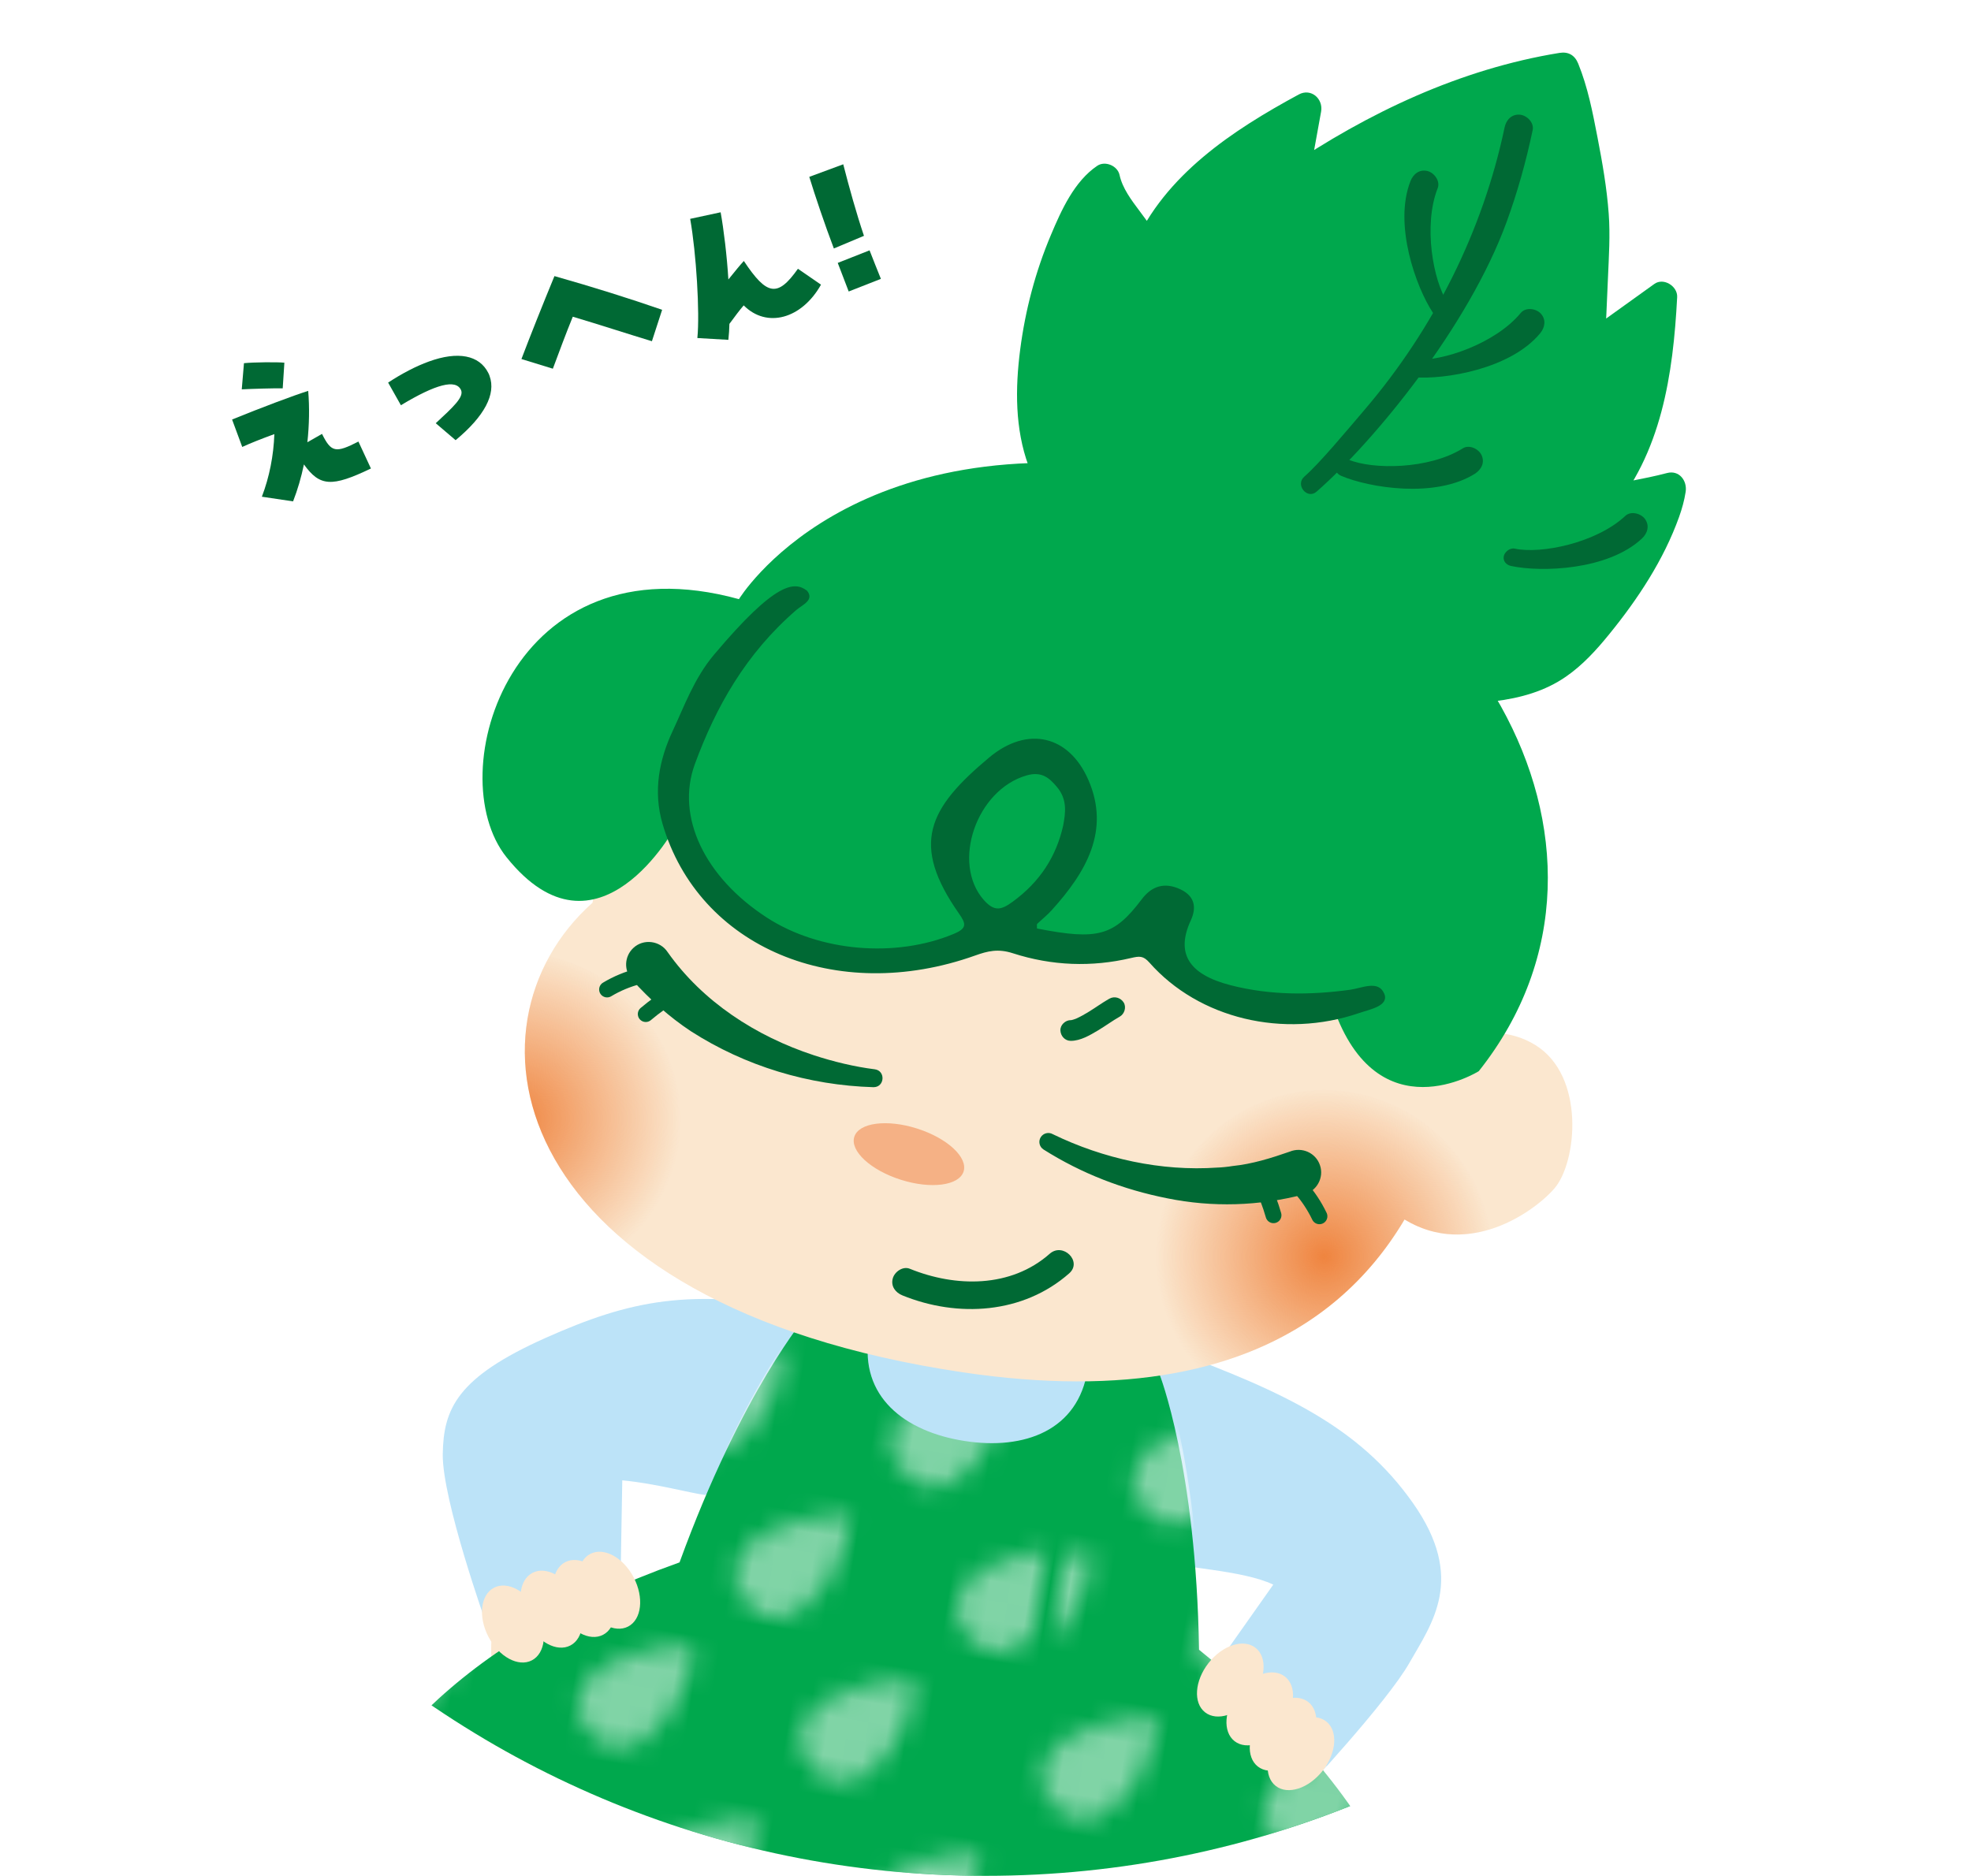 <?xml version="1.0" encoding="UTF-8"?><svg id="_レイヤー_2" xmlns="http://www.w3.org/2000/svg" xmlns:xlink="http://www.w3.org/1999/xlink" viewBox="0 0 285.35 271.63"><defs><style>.cls-1{fill:none;}.cls-2{fill:#f5b185;}.cls-3{fill:url(#_名称未設定グラデーション_16-2);}.cls-4{fill:#bce3f8;}.cls-5{fill:#00a84d;}.cls-6{fill:#fbe7cf;}.cls-7{clip-path:url(#clippath-1);}.cls-8{clip-path:url(#clippath-2);}.cls-9{fill:#fff;}.cls-10{stroke:#006934;stroke-linecap:round;stroke-miterlimit:10;stroke-width:2.3px;}.cls-10,.cls-11{fill:#006934;}.cls-12{fill:url(#_新規パターンスウォッチ_4);}.cls-13{opacity:.5;}.cls-14{fill:#006934;}.cls-15{clip-path:url(#clippath);}.cls-16{fill:url(#_名称未設定グラデーション_16);}</style><clipPath id="clippath"><path class="cls-1" d="M0,0h285.35v128.96c0,78.74-63.93,142.67-142.67,142.67h0C63.93,271.63,0,207.7,0,128.96V0H0Z"/></clipPath><pattern id="_新規パターンスウォッチ_4" x="0" y="0" width="34.02" height="38.57" patternTransform="translate(12217 18112.3) rotate(8.83) scale(2.87)" patternUnits="userSpaceOnUse" viewBox="0 0 34.02 38.57"><rect class="cls-1" x="0" y="0" width="34.02" height="38.57"/><polygon class="cls-9" points="24.18 37.26 23.61 36.7 23.22 35.99 23.27 35.2 23.58 34.46 24.13 33.87 24.76 33.38 25.48 33.01 26.2 32.66 26.97 32.41 27.76 32.26 28.56 32.1 28.56 32.93 28.44 33.76 28.24 34.56 27.98 35.36 27.59 36.1 27.07 36.76 26.49 37.37 25.72 37.67 24.89 37.7 24.18 37.26"/><polygon class="cls-9" points="12.85 37.26 12.27 36.7 11.88 35.99 11.93 35.2 12.24 34.46 12.79 33.87 13.43 33.38 14.14 33.01 14.86 32.66 15.63 32.41 16.42 32.26 17.22 32.1 17.22 32.93 17.11 33.76 16.9 34.56 16.64 35.36 16.25 36.1 15.73 36.76 15.15 37.37 14.38 37.67 13.55 37.7 12.85 37.26"/><polygon class="cls-9" points="1.51 37.26 .93 36.7 .54 35.99 .6 35.2 .9 34.46 1.45 33.87 2.09 33.38 2.8 33.01 3.53 32.66 4.29 32.41 5.09 32.26 5.88 32.1 5.88 32.93 5.77 33.76 5.56 34.56 5.3 35.36 4.91 36.1 4.39 36.76 3.81 37.37 3.04 37.67 2.21 37.7 1.51 37.26"/><polygon class="cls-9" points="30.99 29.54 30.41 28.99 30.02 28.28 30.08 27.48 30.38 26.74 30.93 26.15 31.57 25.66 32.28 25.29 33.01 24.94 33.77 24.7 34.57 24.55 35.36 24.39 35.36 25.22 35.25 26.04 35.04 26.85 34.78 27.65 34.39 28.39 33.87 29.05 33.29 29.65 32.52 29.96 31.7 29.99 30.99 29.54"/><polygon class="cls-9" points="19.65 29.54 19.07 28.99 18.69 28.28 18.74 27.48 19.04 26.74 19.59 26.15 20.23 25.66 20.94 25.29 21.67 24.94 22.43 24.7 23.23 24.55 24.02 24.39 24.02 25.22 23.91 26.04 23.7 26.85 23.44 27.65 23.05 28.39 22.53 29.05 21.96 29.65 21.18 29.96 20.36 29.99 19.65 29.54"/><polygon class="cls-9" points="8.31 29.54 7.73 28.99 7.35 28.28 7.4 27.48 7.7 26.74 8.25 26.15 8.89 25.66 9.6 25.29 10.33 24.94 11.1 24.7 11.89 24.55 12.68 24.39 12.68 25.22 12.57 26.04 12.36 26.85 12.1 27.65 11.71 28.39 11.19 29.05 10.62 29.65 9.85 29.96 9.02 29.99 8.31 29.54"/><polygon class="cls-9" points="-3.03 29.54 -3.6 28.99 -3.99 28.28 -3.94 27.48 -3.63 26.74 -3.08 26.15 -2.45 25.66 -1.74 25.29 -1.01 24.94 -.24 24.7 .55 24.55 1.35 24.39 1.35 25.22 1.23 26.04 1.03 26.85 .77 27.65 .38 28.39 -.14 29.05 -.72 29.65 -1.49 29.96 -2.32 29.99 -3.03 29.54"/><polygon class="cls-9" points="26.45 21.83 25.88 21.27 25.49 20.57 25.54 19.77 25.85 19.03 26.4 18.44 27.03 17.95 27.74 17.58 28.47 17.23 29.24 16.98 30.03 16.83 30.83 16.67 30.83 17.5 30.71 18.33 30.51 19.13 30.25 19.93 29.86 20.67 29.34 21.33 28.76 21.94 27.99 22.24 27.16 22.27 26.45 21.83"/><polygon class="cls-9" points="15.11 21.83 14.54 21.27 14.15 20.57 14.2 19.77 14.51 19.03 15.06 18.44 15.69 17.95 16.41 17.58 17.13 17.23 17.9 16.98 18.69 16.83 19.49 16.67 19.49 17.5 19.37 18.33 19.17 19.13 18.91 19.93 18.52 20.67 18 21.33 17.42 21.94 16.65 22.24 15.82 22.27 15.11 21.83"/><polygon class="cls-9" points="3.77 21.83 3.2 21.27 2.81 20.57 2.86 19.77 3.17 19.03 3.72 18.44 4.35 17.95 5.07 17.58 5.79 17.23 6.56 16.98 7.35 16.83 8.15 16.67 8.15 17.5 8.03 18.33 7.83 19.13 7.57 19.93 7.18 20.67 6.66 21.33 6.08 21.94 5.31 22.24 4.48 22.27 3.77 21.83"/><polygon class="cls-9" points="33.25 14.11 32.68 13.56 32.29 12.85 32.34 12.05 32.65 11.31 33.2 10.72 33.84 10.23 34.55 9.86 35.27 9.51 36.04 9.27 36.83 9.12 37.63 8.96 37.63 9.79 37.51 10.61 37.31 11.42 37.05 12.22 36.66 12.96 36.14 13.62 35.56 14.22 34.79 14.53 33.96 14.56 33.25 14.11"/><polygon class="cls-9" points="21.92 14.11 21.34 13.56 20.95 12.85 21 12.05 21.31 11.31 21.86 10.72 22.5 10.23 23.21 9.86 23.93 9.51 24.7 9.27 25.5 9.12 26.29 8.96 26.29 9.79 26.18 10.61 25.97 11.42 25.71 12.22 25.32 12.96 24.8 13.62 24.22 14.22 23.45 14.53 22.62 14.56 21.92 14.11"/><polygon class="cls-9" points="10.58 14.11 10 13.56 9.62 12.85 9.67 12.05 9.97 11.31 10.52 10.72 11.16 10.23 11.87 9.86 12.6 9.51 13.36 9.27 14.16 9.12 14.95 8.96 14.95 9.79 14.84 10.61 14.63 11.42 14.37 12.22 13.98 12.96 13.46 13.62 12.88 14.22 12.11 14.53 11.29 14.56 10.58 14.11"/><polygon class="cls-9" points="-.76 14.11 -1.34 13.56 -1.72 12.85 -1.67 12.05 -1.37 11.31 -.82 10.72 -.18 10.23 .53 9.86 1.26 9.51 2.02 9.27 2.82 9.12 3.61 8.96 3.61 9.79 3.5 10.61 3.29 11.42 3.03 12.22 2.64 12.96 2.12 13.62 1.55 14.22 .77 14.53 -.05 14.56 -.76 14.11"/><polygon class="cls-9" points="28.72 6.4 28.14 5.84 27.76 5.14 27.81 4.34 28.11 3.6 28.66 3.01 29.3 2.52 30.01 2.15 30.74 1.8 31.5 1.55 32.3 1.4 33.09 1.24 33.09 2.07 32.98 2.9 32.77 3.7 32.51 4.5 32.12 5.24 31.6 5.9 31.03 6.51 30.25 6.81 29.43 6.84 28.72 6.4"/><polygon class="cls-9" points="17.38 6.4 16.81 5.84 16.42 5.14 16.47 4.34 16.78 3.6 17.33 3.01 17.96 2.52 18.67 2.15 19.4 1.8 20.17 1.55 20.96 1.4 21.75 1.24 21.75 2.07 21.64 2.9 21.43 3.7 21.18 4.5 20.79 5.24 20.27 5.9 19.69 6.51 18.92 6.81 18.09 6.84 17.38 6.4"/><polygon class="cls-9" points="6.04 6.4 5.47 5.84 5.08 5.14 5.13 4.34 5.44 3.6 5.99 3.01 6.62 2.52 7.33 2.15 8.06 1.8 8.83 1.55 9.62 1.4 10.42 1.24 10.42 2.07 10.3 2.9 10.1 3.7 9.84 4.5 9.45 5.24 8.93 5.9 8.35 6.51 7.58 6.81 6.75 6.84 6.04 6.4"/></pattern><clipPath id="clippath-1"><path class="cls-1" d="M124.08,304.2c36.73,7.2,86.17-1.04,86.17-1.04-2.28-23.25-9.07-43.23-36.37-65.15-.42-26.54-5.75-39.97-5.75-39.97,0,0-5.27-6.07-25.18-9.16s-25.77.59-25.77.59c0,0-9.43,10.94-18.51,35.89-32.97,11.78-45.92,28.45-55.68,49.67,0,0,44.03,23.97,81.09,29.18Z"/></clipPath><clipPath id="clippath-2"><path class="cls-1" d="M222.27,151.32c-3.3-2.04-7.06-2.13-10.58-1.09,3.2-30.55-21.2-58.97-55.57-64.07-35.2-5.23-65.68,13.18-70.34,44.57-20.21,17.99-12.31,58.2,53.62,68,33.69,5,53.61-4.74,63.94-22.14,9.36,5.69,18.86-1.21,21.69-4.49,3.27-3.79,4.52-16.28-2.77-20.77Z"/></clipPath><radialGradient id="_名称未設定グラデーション_16" cx="-6208.81" cy="206.59" fx="-6208.81" fy="206.59" r="24.42" gradientTransform="translate(6363.5 889.94) rotate(8.45)" gradientUnits="userSpaceOnUse"><stop offset="0" stop-color="#ef843f"/><stop offset="1" stop-color="#ef843f" stop-opacity="0"/></radialGradient><radialGradient id="_名称未設定グラデーション_16-2" cx="-6328" cy="204.09" fx="-6328" fy="204.09" r="24.42" xlink:href="#_名称未設定グラデーション_16"/></defs><g id="_レイヤー_1-2"><path class="cls-14" d="M37.91,71.93c1.1-2.87,1.7-5.98,1.81-9.07-1.97.72-3.45,1.31-4.65,1.86l-1.47-3.97c4.21-1.72,8.95-3.5,11.02-4.15.2,2.43.15,4.95-.12,7.44l2.12-1.21c1.33,2.68,1.96,2.81,5.27,1.11l1.81,3.9c-5.68,2.73-7.4,2.61-9.7-.59-.39,1.87-.9,3.63-1.57,5.35l-4.5-.67ZM35,56.39l.32-3.8c1.35-.14,4.8-.18,5.85-.07l-.24,3.71c-1.16-.02-4.48.07-5.93.15Z"/><path class="cls-14" d="M63.08,61.29c2.53-2.35,4.13-3.81,3.66-4.82-.75-1.6-3.63-.85-8.7,2.21l-1.85-3.28c2.06-1.35,4.05-2.38,5.9-3.05,4.2-1.53,7.3-.93,8.6,1.65.09.16.13.28.19.45.95,2.62-.74,5.82-4.92,9.29l-2.87-2.45Z"/><path class="cls-14" d="M82.93,45.85c-1,2.45-2,5.15-2.89,7.54l-4.55-1.4c1.26-3.32,3.14-8.04,4.78-12.01,5.64,1.6,10.7,3.19,15.59,4.88l-1.48,4.55c-3.3-1-7.76-2.45-11.46-3.55Z"/><path class="cls-14" d="M100.96,48.95c.37-3.68-.16-12.3-1.04-17.26l4.41-.95c.44,2.42.92,6.37,1.12,9.73,1.1-1.36,1.71-2.11,2.24-2.68,3.35,5.05,4.89,5.28,7.83,1.13l3.34,2.3c-2.8,4.98-7.86,6.35-11.19,3-.66.76-1.26,1.59-2.07,2.68-.01.72-.07,1.48-.15,2.31l-4.49-.26Z"/><path class="cls-14" d="M117.16,25.61l4.92-1.82c.85,3.32,1.91,7.13,3,10.36l-4.36,1.83c-1.29-3.4-2.73-7.66-3.56-10.38ZM121.28,38.07l4.61-1.82c.65,1.63.97,2.5,1.64,4.13l-4.66,1.83c-.64-1.61-.94-2.51-1.59-4.15Z"/><g class="cls-15"><path class="cls-4" d="M184.33,229.46c-4.35-2.12-14.02-2.49-15.85-3.33-7.33-11.78-3.16-29.37,1.06-30.62,16.42,6.09,27.27,11.13,35.02,22.14,7.7,10.93,2.74,17.42-.52,23.15-3.26,5.73-15.34,18.66-15.34,18.66l-15.1-14.77,10.73-15.22Z"/><path class="cls-6" d="M71.4,242.32c-1.69-10.38,5.82-12.81-.73-28.9l14.41-2.18s-.74,16.53,2.3,19.71c3.06,3.2,3.64,6.42,4.45,8.72.64,1.82,1.13,4.66,1.18,6.85.03,1.5-.14,3.25-1.55,3.91-2.86,1.32-2.89-5.66-3.5-7.33l-15.45.62-1.1-1.4Z"/><path class="cls-6" d="M88.66,241.07c-.11,3.55-.89,7.22.26,10.58.37,1.08.79,2.34.17,3.3-1.1,1.61-3.66,1.46-4.74-1.91,0,0-2.69-7.02-1.74-12.31"/><path class="cls-6" d="M83.16,241.53c-.11,3.55.43,7.13,1.58,10.49.37,1.08.79,2.34.17,3.3-1.1,1.61-3.66,1.46-4.74-1.91,0,0-3.35-9.12-2.41-14.4"/><path class="cls-6" d="M78.89,240.17c-.06,3.55.45,7.12,1.5,10.5.34,1.08.72,2.34.18,3.3-.96,1.6-3.25,1.42-4.24-1.95,0,0-2.77-6.95-1.97-12.22"/><path class="cls-6" d="M75.37,238.37c-.01,3.55.46,7.12,1.39,10.5.3,1.09.93,2.2.49,3.16-.79,1.59-3.02,1.53-3.89-1.85,0,0-2.77-7.75-2.16-13"/><path class="cls-4" d="M90.09,214.36c4.82.45,10.01,1.89,12.01,2.12,12.39-6.25,17.96-23.45,15.01-26.72-17.19-3.33-25.86-1.5-38.16,3.99-12.8,5.72-14.74,10.26-14.85,16.79-.11,6.59,6.31,24.62,6.31,24.62l19.47-8.64.21-12.17Z"/><path class="cls-6" d="M61.98,266.85c2.28-10.27,10.16-9.74,10.04-27.11l14.19,3.32s-6.82,15.08-5.18,19.15c1.65,4.1,1,7.31.9,9.75-.08,1.93-.67,4.75-1.45,6.8-.53,1.4-1.33,2.97-2.89,3.05-3.14.17-.58-6.33-.53-8.11l-14.58-5.16-.5-1.7Z"/><path class="cls-6" d="M78.47,272.1c-1.42,3.26-3.51,6.37-3.69,9.92-.06,1.14-.14,2.46-1.06,3.13-1.61,1.09-3.94,0-3.7-3.53,0,0,.11-7.52,2.95-12.08"/><path class="cls-6" d="M73.19,270.48c-1.42,3.26-2.24,6.78-2.42,10.33-.06,1.14-.14,2.46-1.06,3.13-1.61,1.09-3.94,0-3.7-3.53,0,0,.27-9.71,3.11-14.27"/><path class="cls-6" d="M69.73,267.63c-1.38,3.27-2.23,6.78-2.5,10.3-.09,1.13-.2,2.44-1.05,3.13-1.49,1.13-3.55.12-3.21-3.38,0,0,0-7.48,2.7-12.08"/><path class="cls-6" d="M67.13,264.66c-1.32,3.29-2.21,6.79-2.6,10.27-.13,1.12.05,2.39-.71,3.11-1.32,1.18-3.37.3-2.93-3.17,0,0,.31-8.22,2.82-12.88"/><path class="cls-5" d="M123.3,308.22c83.99,13.04,86.66-4.18,86.66-4.18-2.28-23.25-9.07-43.23-36.37-65.15-.42-26.54-5.75-39.97-5.75-39.97,0,0-5.27-6.07-25.18-9.16s-25.77.59-25.77.59c0,0-9.43,10.94-18.51,35.89-32.97,11.78-45.92,28.45-55.68,49.67,0,0,4.25,20.46,80.6,32.32Z"/><g class="cls-13"><path class="cls-12" d="M123.6,307.34c83.99,13.04,86.66-4.18,86.66-4.18-2.28-23.25-9.07-43.23-36.37-65.15-.42-26.54-5.75-39.97-5.75-39.97,0,0-5.27-6.07-25.18-9.16s-25.77.59-25.77.59c0,0-9.43,10.94-18.51,35.89-32.97,11.78-45.92,28.45-55.68,49.67,0,0,4.25,20.46,80.6,32.32Z"/></g><g class="cls-7"><path class="cls-4" d="M157.46,198.34c-1.36,8.75-9.08,11.68-17.82,10.32-8.75-1.36-15.21-6.49-13.85-15.24s9.55-14.74,18.3-13.38c8.75,1.36,14.74,9.55,13.38,18.3Z"/></g><path class="cls-6" d="M201.21,157.67c4.26-5.96,13.78-10.84,21.06-6.35s6.04,16.98,2.77,20.77c-3.06,3.55-13.94,11.36-24,2.82l.18-17.24Z"/><path class="cls-6" d="M211.42,152.45c-4.66,31.38-24.84,53.28-72.02,46.27-65.94-9.79-73.83-50-53.62-68,4.66-31.38,35.14-49.79,70.34-44.57,35.2,5.23,59.96,34.91,55.3,66.29Z"/><g class="cls-8"><circle class="cls-16" cx="191.69" cy="182.25" r="24.42"/><circle class="cls-3" cx="74.16" cy="162.28" r="24.42"/></g><path class="cls-5" d="M168.42,68.48c-45.58-7.87-61.44,18.28-61.44,18.28-32.91-9.06-43.36,25.25-33.65,37.37,13.2,16.48,24.48-4.46,24.48-4.46l12.4,15.33,19.15,4.08,13.07-3.89s15.18,1.97,17.28,2.28,8.12.92,8.12.92l7.03,5.06s7.83,2.02,18.17,2.41c6.43,18.46,21.06,9.25,21.06,9.25,26.09-32.85-2.32-79.14-45.65-86.63Z"/><path class="cls-11" d="M200.39,143.87c-.83-1.99-3.24-.78-4.92-.55-5.75.79-11.56.82-17.29-.65-6.21-1.59-7.95-4.71-5.78-9.4.85-1.85.66-3.66-1.92-4.67-2.36-.92-4.01.07-5.17,1.6-4.03,5.33-6.33,5.99-15.18,4.25.01-.44-.05-.6.03-.67.7-.67,1.48-1.28,2.11-1.99,5.01-5.54,8.48-11.55,5.3-18.85-2.81-6.47-8.82-7.88-14.35-3.26-8.84,7.39-11.44,12.55-4.37,22.63,1.04,1.49,1.15,2.12-.79,2.93-8.39,3.49-19.39,2.59-27.04-2.37-8.99-5.83-13.22-14.61-10.42-22.23,3.04-8.27,7.37-15.99,14.7-22.32.89-.76,2.62-1.42,1.55-2.77-1.8-1.4-4.51-1.41-13.5,9.28-2.86,3.4-4.35,7.59-5.91,10.9-2.03,4.31-2.9,8.84-1.52,13.57,5.23,17.88,25.13,26.25,45.27,19.06,1.79-.64,3.29-1.02,5.43-.33,5.68,1.84,11.47,2.03,17.1.7,1.25-.29,1.78-.36,2.69.66,7.16,8.12,19.41,11.05,30.34,7.31,1.65-.57,4.4-1.03,3.65-2.85ZM146.56,130.61c-1.62,1.17-2.61,1.43-4.14-.3-4.7-5.35-1.08-15.94,6.22-18.03,2.21-.63,3.32.42,4.38,1.68,1.52,1.81,1.25,3.72.89,5.63-.99,4.35-3.27,8.06-7.35,11.02Z"/><ellipse class="cls-2" cx="131.58" cy="167.12" rx="3.89" ry="8.3" transform="translate(-67.53 241.91) rotate(-72.37)"/><path class="cls-11" d="M152.43,164.24c7.3,3.55,15.7,5.4,23.81,4.83.54-.01,1.63-.12,2.17-.22,2.89-.29,5.65-1.16,8.32-2.09,1.74-.72,3.75.16,4.36,1.95.64,1.81-.47,3.81-2.34,4.25-6.48,1.69-13.23,1.89-19.76.56-6.4-1.27-12.39-3.58-17.92-7.07-.6-.39-.78-1.19-.39-1.79.38-.59,1.15-.77,1.75-.42h0Z"/><path class="cls-11" d="M126.46,157.43c-9.37-.27-18.56-3.04-26.45-8.11-3.14-2.08-5.93-4.6-8.49-7.43-1.23-1.32-1.15-3.39.17-4.62,1.46-1.38,3.86-1.07,4.96.59,5.08,7.21,12.82,12.2,21.16,14.94,2.87.94,5.9,1.67,8.84,2.04,1.6.22,1.43,2.6-.19,2.59h0Z"/><path class="cls-10" d="M97.6,143.94c-1.45.84-2.83,1.81-4.11,2.9"/><path class="cls-10" d="M92.49,141.36c-1.61.42-3.17,1.06-4.6,1.92"/><path class="cls-10" d="M182.57,171.28c.74,1.51,1.34,3.08,1.8,4.69"/><path class="cls-10" d="M188.26,171.97c1.11,1.24,2.04,2.65,2.76,4.15"/><ellipse class="cls-6" cx="74.26" cy="235.17" rx="4" ry="5.93" transform="translate(-100.38 61.04) rotate(-27.56)"/><ellipse class="cls-6" cx="79.83" cy="233.02" rx="4" ry="5.93" transform="translate(-98.75 63.37) rotate(-27.56)"/><ellipse class="cls-6" cx="84.57" cy="231.47" rx="4" ry="5.93" transform="translate(-97.5 65.39) rotate(-27.56)"/><ellipse class="cls-6" cx="88.2" cy="230.28" rx="4" ry="5.93" transform="translate(-96.54 66.93) rotate(-27.56)"/><ellipse class="cls-6" cx="178.12" cy="243.28" rx="5.93" ry="4" transform="translate(-123.26 234.02) rotate(-52.03)"/><ellipse class="cls-6" cx="182.38" cy="247.46" rx="5.93" ry="4" transform="translate(-124.91 238.98) rotate(-52.03)"/><ellipse class="cls-6" cx="185.76" cy="251.13" rx="5.93" ry="4" transform="translate(-126.51 243.06) rotate(-52.03)"/><ellipse class="cls-6" cx="188.34" cy="253.95" rx="5.93" ry="4" transform="translate(-127.73 246.17) rotate(-52.03)"/><path class="cls-11" d="M130.65,187.58c8.03,3.26,17.48,2.68,24.15-3.2,1.93-1.71-.9-4.53-2.83-2.83-5.63,4.97-13.62,4.87-20.26,2.17-1-.41-2.2.44-2.46,1.4-.31,1.14.39,2.05,1.4,2.46h0Z"/><path class="cls-6" d="M151.69,154.11c.11-.14.23-.28.36-.4.06-.06.13-.12.2-.18-.33.25-.39.3-.18.15.12-.07.23-.14.35-.21.08-.04.16-.08.24-.12.24-.11.16-.08-.22.09.66-.17,1.32-.43,1.98-.61.41-.11.82-.21,1.23-.3.16-.04.33-.07.5-.1.11-.02.22-.04.33-.06.28-.04.22-.04-.17.02,0,0,1.04-.07,1.16-.07.06,0,.65.05.66.03-.39-.06-.45-.07-.17-.02.11.02.22.04.33.07,1.27.29,2.77-.39,3.08-1.75.29-1.27-.38-2.77-1.75-3.08-2.2-.5-4.37-.13-6.52.44-1.77.47-3.76,1.05-4.93,2.56-.43.55-.73,1.04-.73,1.77,0,.61.27,1.35.73,1.77s1.1.76,1.77.73c.61-.03,1.37-.22,1.77-.73h0Z"/><path class="cls-11" d="M160.61,144.61c-1.04.59-2,1.3-3.02,1.92-.56.34-1.13.67-1.73.94-.06.03-.32.14-.06.03s0,0-.05.02c-.12.05-.25.09-.38.13-.12.03-.23.06-.35.09-.28.06.34-.03.18-.02-.06,0-.12,0-.18,0-.78,0-1.54.69-1.5,1.5s.66,1.5,1.5,1.5c1.41,0,2.76-.81,3.94-1.51,1.07-.64,2.08-1.39,3.17-2.01.68-.39.97-1.38.54-2.05s-1.32-.95-2.05-.54h0Z"/><path class="cls-5" d="M231.43,72.89c6.52-7.42,8.55-17.37,9.18-29.87-3.5,2.51-7,5.03-10.5,7.54.33-5.76.47-10.98.65-13.83.36-5.78-.69-11.54-1.8-17.23-.64-3.29-1.32-6.61-2.61-9.71-14.14,2.25-27.31,8.47-39.16,16.57.65-3.59,1.3-7.18,1.95-10.77-11.06,5.97-19.2,12.09-23.11,21.15-.47-2.31-5.52-7.85-6.07-10.82-6.08,3.98-16.05,32.74-6.61,45.31,3.67,4.88,7.07,9.98,11.24,14.45l23.09,9.68c5.86,1.8,11.88,3.08,17.97,3.82,7.41.9,15.68.74,21.3-4.13,5.48-4.75,13.98-17.24,14.96-24.41-2.93.79-8.17,1.67-10.47,2.25Z"/><path class="cls-5" d="M232.99,74.45c7.56-8.71,9.24-20.29,9.82-31.43.08-1.58-1.97-2.87-3.31-1.9-3.5,2.51-7,5.03-10.5,7.54l3.31,1.9c.19-3.44.33-6.88.48-10.32.13-3.1.34-6.18.11-9.28-.27-3.73-.92-7.43-1.63-11.1s-1.4-7.24-2.79-10.66c-.49-1.2-1.41-1.75-2.71-1.54-14.35,2.33-27.74,8.66-39.69,16.79l3.23,2.49c.65-3.59,1.3-7.18,1.95-10.77.34-1.87-1.46-3.45-3.23-2.49-9.55,5.17-19.38,11.63-23.9,21.94l4.02.53c-.97-4.04-5.24-6.98-6.07-10.82-.29-1.33-2.09-2.09-3.23-1.32-3.32,2.24-5.2,6.44-6.7,10-2.24,5.3-3.71,10.88-4.45,16.58s-.75,11.52,1.19,16.83c1.09,2.99,2.88,5.32,4.74,7.87,2.54,3.48,5.06,6.98,7.88,10.24.8.93,1.52,1.86,2.67,2.34.37.15.74.31,1.11.46l4.54,1.9,12.34,5.17,4.12,1.73c1.86.78,3.85,1.24,5.81,1.74,4.31,1.09,8.68,1.89,13.09,2.44,3.71.47,7.49.69,11.21.23s7.27-1.45,10.31-3.56c2.42-1.67,4.42-3.87,6.26-6.14,4.14-5.08,7.9-10.79,10.12-16.99.42-1.18.76-2.39.95-3.64.24-1.61-.94-3.18-2.71-2.71-3.45.91-7,1.39-10.47,2.25-2.75.68-1.59,4.93,1.17,4.25,3.47-.85,7.02-1.34,10.47-2.25l-2.71-2.71c-.47,3.16-1.87,6.12-3.39,8.9-1.8,3.29-3.88,6.47-6.23,9.4-2.07,2.59-4.33,5.23-7.29,6.82-3.57,1.91-7.77,2.31-11.76,2.22-4.69-.11-9.37-.88-13.95-1.85-3.11-.66-6.44-1.28-9.38-2.51l-11.63-4.88c-3.66-1.53-7.31-3.07-10.97-4.6l.97.57c-2.15-2.33-4.12-4.81-6.01-7.36-1.79-2.41-3.66-4.79-5.34-7.28-2.06-3.05-2.87-6.77-3.08-10.45-.45-8.14,1.53-16.85,4.81-24.14.74-1.65,1.57-3.27,2.57-4.78.21-.32.43-.63.66-.94-.29.39.3-.36.41-.49.2-.23.42-.43.63-.65.06-.06.14-.12.21-.18.29-.27-.43.29.06-.04l-3.23-1.32c.46,2.16,1.89,4.11,3.1,5.91.65.96,1.31,1.91,1.93,2.89.26.41.5.83.74,1.26.01.03.29.67.14.26.06.17.11.33.15.5.41,1.71,3.25,2.29,4.02.53,4.24-9.67,13.37-15.51,22.32-20.36l-3.23-2.49c-.65,3.59-1.3,7.18-1.95,10.77-.31,1.72,1.5,3.67,3.23,2.49,11.68-7.95,24.61-14.07,38.64-16.35l-2.71-1.54c1.33,3.27,2.03,6.73,2.7,10.18s1.36,7.21,1.6,10.88c.2,3-.03,5.99-.15,8.98-.14,3.38-.28,6.76-.47,10.14-.09,1.58,1.97,2.86,3.31,1.9,3.5-2.51,7-5.03,10.5-7.54l-3.31-1.9c-.51,9.85-1.81,20.57-8.53,28.31-1.85,2.13,1.25,5.26,3.11,3.11Z"/><path class="cls-11" d="M190.61,71.19c8.35-7.32,21.99-23.91,27.51-39.05,1.58-4.33,2.82-8.78,3.77-13.3.23-1.08-.82-2.13-1.83-2.23-1.19-.12-2,.74-2.23,1.83-3.16,15.03-10.26,29.15-20.21,40.82-2.8,3.28-6.55,7.8-8.79,9.76-1.36,1.19.42,3.36,1.78,2.17h0Z"/><path class="cls-11" d="M209.59,43.86c-2.11-3.18-3.57-11.22-1.45-16.61.4-1.02-.49-2.23-1.46-2.48-1.17-.3-2.08.43-2.48,1.46-2.47,6.27.8,15.36,3.25,19.06.4.6,1.11.88,1.72.47.54-.36.82-1.29.42-1.9h0Z"/><path class="cls-11" d="M204.93,52.06c3.8.31,11.55-2.29,15.24-6.75.7-.85,2.19-.65,2.88.08.83.88.62,2.03-.08,2.88-4.3,5.19-13.84,6.72-18.26,6.36-.72-.06-1.3-.54-1.24-1.28.06-.65.74-1.34,1.46-1.28h0Z"/><path class="cls-11" d="M195.19,66.54c3.51,1.49,11.69,1.45,16.59-1.62.93-.58,2.28.07,2.71.98.51,1.1-.05,2.12-.98,2.71-5.71,3.58-15.25,2.03-19.33.3-.67-.28-1.07-.93-.78-1.6.26-.6,1.12-1.04,1.79-.76h0Z"/><path class="cls-11" d="M219.33,79.45c3.73.8,11.75-.8,15.98-4.75.8-.75,2.25-.36,2.84.45.71.98.36,2.09-.45,2.84-4.93,4.6-14.58,4.9-18.92,3.97-.71-.15-1.22-.71-1.07-1.43.14-.63.9-1.24,1.61-1.09h0Z"/></g></g></svg>